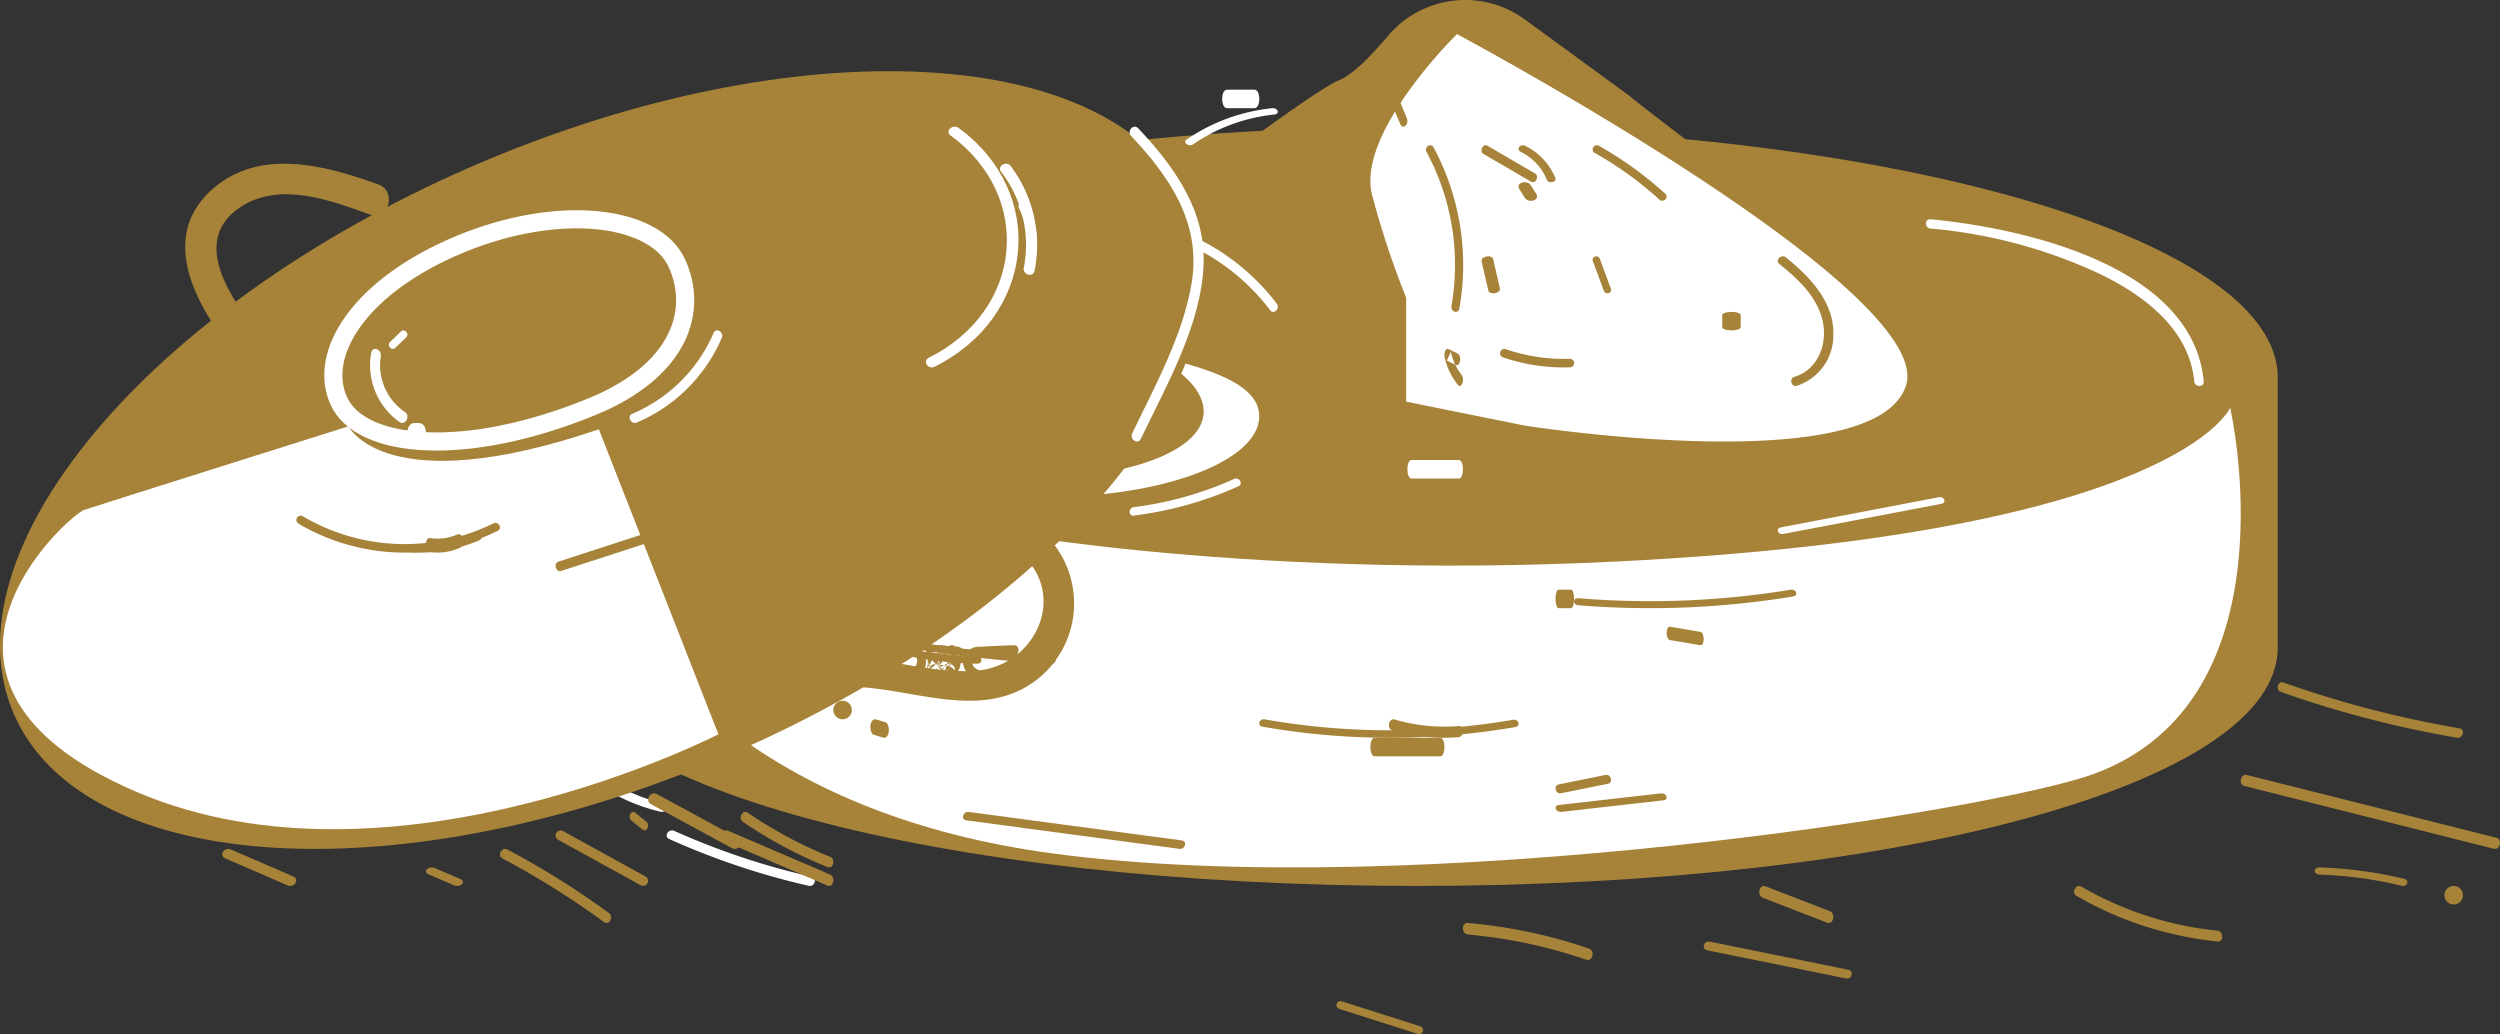 <svg xmlns="http://www.w3.org/2000/svg" width="276" height="114.164" viewBox="0 0 276 114.164"><rect x="0" y="0" width="276" height="114.164" fill="#333333" stroke="none"/><g id="Welcome" transform="translate(0 -0.159)"><g id="Desktop-_-Fixed-Menu" data-name="Desktop-&#x2014;-Fixed-Menu" transform="translate(0 0.159)"><g id="Group-5" transform="translate(0 0)"><g id="Page-1" transform="translate(276 114.164) rotate(180)"><path id="Fill-1" d="M190.116,55.7c.007.138.018.276.018.414,0,15.3-42.562,27.7-95.066,27.7S0,71.418,0,56.118c0-.138.011-.276.018-.414S0,55.43,0,55.291s.011-.275.018-.413S0,54.6,0,54.465s.011-.276.018-.414S0,53.776,0,53.638s.011-.276.018-.414S0,52.949,0,52.811s.011-.276.018-.414S0,52.122,0,51.984s.011-.276.018-.414S0,51.3,0,51.157s.011-.276.018-.414S0,50.468,0,50.33s.011-.276.018-.414S0,49.642,0,49.5s.011-.276.018-.414S0,48.815,0,48.677s.011-.276.018-.414S0,47.988,0,47.85s.011-.276.018-.414S0,47.161,0,47.023s.011-.276.018-.414S0,46.334,0,46.2s.011-.276.018-.414S0,45.507,0,45.369s.011-.276.018-.414S0,44.68,0,44.542s.011-.276.018-.414S0,43.853,0,43.715s.011-.276.018-.414S0,43.027,0,42.889s.011-.276.018-.414S0,42.2,0,42.062s.011-.276.018-.414S0,41.373,0,41.235s.011-.276.018-.414S0,40.546,0,40.408s.011-.275.018-.414S0,39.719,0,39.581s.011-.276.018-.414S0,38.892,0,38.754s.011-.275.018-.414S0,38.065,0,37.927s.011-.276.018-.414S0,37.238,0,37.1s.011-.275.018-.414S0,36.412,0,36.274s.011-.276.018-.413S0,35.585,0,35.447s.011-.276.018-.414S0,34.759,0,34.621s.011-.276.018-.414S0,33.931,0,33.793s.011-.276.018-.414S0,33.1,0,32.967s.011-.276.018-.414S0,32.278,0,32.14s.011-.276.018-.414S0,31.451,0,31.313s.011-.276.018-.414S0,30.624,0,30.486s.011-.276.018-.414S0,29.8,0,29.659s.011-.276.018-.414S0,28.97,0,28.832s.011-.276.018-.414S0,28.144,0,28.006s.011-.276.018-.414S0,27.316,0,27.178s.011-.276.018-.414S0,26.49,0,26.352C0,11.051,42.563,0,95.067,0s95.066,11.051,95.066,26.352c0,.138-.01.276-.018.413s.018.276.018.414-.01.276-.018.414.018.275.018.414-.01.276-.018.413.018.276.018.414-.01.276-.018.414.018.275.018.414-.01.276-.018.413.018.276.018.414-.01.276-.018.414.018.275.018.414-.01.276-.018.413.018.276.018.414-.01.276-.018.414.018.275.018.414-.01.275-.018.413.018.276.018.414-.01.276-.018.414.018.275.018.414-.01.275-.018.413.018.275.018.414-.01.276-.018.414.018.274.018.413-.01.276-.018.413.018.276.018.414-.01.276-.018.414.018.275.018.414-.01.276-.018.413.018.276.018.414-.01.276-.018.414.018.275.018.414-.01.276-.018.413.018.276.018.414-.01.276-.018.414.018.275.018.414-.01.276-.018.413.018.276.018.414-.01.276-.018.414.018.275.018.414-.01.276-.018.413.018.276.018.414-.01.276-.018.414.018.275.018.414-.01.276-.018.413.018.276.018.414-.01.276-.018.414.018.275.018.414-.01.276-.018.413.018.276.018.414-.01.276-.018.414.018.275.018.414-.01.276-.018.413.018.276.018.414-.01.276-.018.414.018.275.018.414-.01.276-.018.413.018.276.018.414-.01.276-.018.414.018.275.018.414-.01.275-.018.413.018.276.018.414-.01.276-.018.414.018.275.018.414-.01.275-.018.413.018.275.018.414-.01.276-.018.414.018.275.018.414-.01.275-.018.413.018.275.018.413-.01.276-.018.414" transform="translate(24.533 16.356)" fill="#a78339" fill-rule="evenodd"></path><path id="Fill-3" d="M175.822,19.422C175.822,8.7,136.463,0,87.911,0S0,8.7,0,19.422,39.36,38.844,87.911,38.844s87.911-8.7,87.911-19.423" transform="translate(30.667 57.244)" fill="#a78339" fill-rule="evenodd"></path><path id="Fill-5" d="M1.166,50.751S-6.241,18.506,16.281,10.3c11.061-4.03,74.76-14.128,114.831-8.764,61.221,8.2,60,62.951,54.641,57.353-18.345-19.18-44.421-21.161-44.421-21.161s-29.7-6.094-72.506-3.952C7.014,36.869,1.166,50.751,1.166,50.751" transform="translate(28.622 18.4)" fill="#fff" fill-rule="evenodd"></path><g id="Group-9" transform="translate(51.481 57.342)"><path id="Fill-7" d="M12.181,5.3S-9.947,14.616,5.446,20.825,44.894,46.439,44.894,46.439l11.33,8.269a11.161,11.161,0,0,0,15-1.773c1.939-2.31,3.956-4.354,5.417-4.943,3.849-1.553,28.864-20.957,28.864-20.957s13.47-16.3,5.773-21.732-63.5-8.538-99.1,0" transform="translate(0 0)" fill="#a78339" fill-rule="evenodd"></path></g><path id="Fill-10" d="M47.02,9.363C47.187,6.4,36.494,0,23.51,0S0,4,0,8.93s10.692,6.629,23.51,8.931,23.212-3.191,23.51-8.5" transform="translate(136.978 59.289)" fill="#fff" fill-rule="evenodd"></path><path id="Fill-12" d="M38.844,7.866C38.844,3.522,30.059,0,19.221,0S0,3.054,0,7.4s8.383,8.957,19.221,8.957S38.844,12.21,38.844,7.866" transform="translate(143.111 61.333)" fill="#a78339" fill-rule="evenodd"></path><path id="Fill-14" d="M49.726,44.978s11.223-10.991,9.352-17.845a97.689,97.689,0,0,0-3.741-11.264V4.4L42.244,1.756S3.579-4.334.159,6.167,49.726,44.978,49.726,44.978" transform="translate(65.422 65.422)" fill="#fff" fill-rule="evenodd"></path><path id="Fill-16" d="M7.483,6.069A40.1,40.1,0,0,1,.144.766C-.294.367.365-.273.8.126a39.047,39.047,0,0,0,7.149,5.16c.518.293.05,1.076-.47.782" transform="translate(92 92)" fill="#a78339" fill-rule="evenodd"></path><path id="Fill-18" d="M3.239,18.16A27.466,27.466,0,0,1,.4.369C.51-.277,1.38,0,1.274.641a26.235,26.235,0,0,0,2.744,17c.309.56-.472,1.074-.779.516" transform="translate(114.489 79.733)" fill="#a78339" fill-rule="evenodd"></path><path id="Fill-20" d="M.795.3,1.974,3.12c.3.712-.428,1.373-.725.666Q.66,2.378.07.969C-.228.257.5-.4.795.3" transform="translate(120.622 100.178)" fill="#a78339" fill-rule="evenodd"></path><path id="Fill-22" d="M.563.117A7.427,7.427,0,0,1,2.007,3.1c.127.493-.083,1.134-.436.961L.577,3.576C.1,3.344.3,2.081.783,2.314l.994.484L1.34,3.76A6.317,6.317,0,0,0,.172,1.247C-.234.77.152-.365.563.117" transform="translate(114.489 71.556)" fill="#a78339" fill-rule="evenodd"></path><path id="Fill-24" d="M5.239,14.19C2.614,12.074-.129,9.251,0,5.6A5.821,5.821,0,0,1,4.016.025c.627-.192.9.8.27.987C1.547,1.852.54,4.884,1.257,7.491c.7,2.538,2.733,4.389,4.7,5.975.51.412-.213,1.132-.72.724" transform="translate(73.6 71.556)" fill="#a78339" fill-rule="evenodd"></path><path id="Fill-26" d="M7.523,2.01a19.813,19.813,0,0,0-7-1.059.474.474,0,1,1,0-.942A20.641,20.641,0,0,1,7.812,1.1a.478.478,0,1,1-.29.909" transform="translate(102.222 73.6)" fill="#a78339" fill-rule="evenodd"></path><path id="Fill-28" d="M3.374,4.027A6.784,6.784,0,0,1,.025.47C-.162,0,.774-.2.96.266a5.9,5.9,0,0,0,2.9,3.1c.524.264.038.926-.49.66" transform="translate(104.267 94.045)" fill="#a78339" fill-rule="evenodd"></path><path id="Fill-30" d="M.743,1.8.081.743A.437.437,0,0,1,.335.064.9.9,0,0,1,1.3.242L1.963,1.3a.437.437,0,0,1-.253.68A.9.9,0,0,1,.743,1.8" transform="translate(106.311 92)" fill="#a78339" fill-rule="evenodd"></path><path id="Fill-32" d="M.648.055,5.915,3.123c.494.287.063,1.2-.429.91L.219.966C-.276.678.155-.232.648.055" transform="translate(106.311 94.045)" fill="#a78339" fill-rule="evenodd"></path><path id="Fill-34" d="M.755,3.774.009.546C-.118,0,1.162-.237,1.29.315q.374,1.615.746,3.229c.126.547-1.154.783-1.281.231" transform="translate(110.4 81.778)" fill="#a78339" fill-rule="evenodd"></path><path id="Fill-36" d="M0,1.66V.385c0-.513,2.044-.513,2.044,0V1.66c0,.512-2.044.513-2.044,0" transform="translate(83.822 77.689)" fill="#a78339" fill-rule="evenodd"></path><path id="Fill-38" d="M.808.295,2.013,3.558c.195.528-.584.758-.777.236L.031.53C-.164,0,.615-.227.808.295" transform="translate(98.133 81.778)" fill="#a78339" fill-rule="evenodd"></path><path id="Fill-40" d="M9.268,9.993A33.3,33.3,0,0,0,.235,1C-.309.644.19-.279.738.082a34.629,34.629,0,0,1,9.389,9.373c.382.552-.482,1.084-.859.538" transform="translate(202.4 59.289)" fill="#fff" fill-rule="evenodd"></path><path id="Fill-42" d="M17.493,10.081A38.888,38.888,0,0,0,.377.927.477.477,0,1,1,.66.019a40.041,40.041,0,0,1,17.586,9.4c.479.434-.273,1.1-.754.665" transform="translate(196.267 57.244)" fill="#a78339" fill-rule="evenodd"></path><path id="Fill-44" d="M.355,1.185a81.326,81.326,0,0,1,27.913.044c.62.109.358.914-.262.806A79.746,79.746,0,0,0,.616,1.99C0,2.1-.267,1.291.355,1.185" transform="translate(108.356 32.711)" fill="#a78339" fill-rule="evenodd"></path><path id="Fill-46" d="M.466,0H7.711c.622,0,.623,2.044,0,2.044H.466C-.155,2.044-.156,0,.466,0" transform="translate(116.533 30.667)" fill="#a78339" fill-rule="evenodd"></path><path id="Fill-48" d="M.37,1.287A97.213,97.213,0,0,1,24.042.322c.652.053.659.829,0,.775a96.052,96.052,0,0,0-23.4.937C0,2.14-.279,1.393.37,1.287" transform="translate(77.689 47.022)" fill="#a78339" fill-rule="evenodd"></path><path id="Fill-50" d="M.368,0,3.721.568c.488.083.492,1.555,0,1.473L.368,1.475C-.121,1.393-.125-.08.368,0" transform="translate(87.911 42.933)" fill="#a78339" fill-rule="evenodd"></path><path id="Fill-52" d="M.373,1.275,11.619,0c.649-.073.929.691.274.765L.647,2.039C0,2.113-.281,1.349.373,1.275" transform="translate(92 24.533)" fill="#a78339" fill-rule="evenodd"></path><path id="Fill-54" d="M.351,1.055,5.524.011c.612-.123.874.854.259.978L.609,2.034C0,2.157-.264,1.18.351,1.055" transform="translate(98.133 26.578)" fill="#a78339" fill-rule="evenodd"></path><path id="Fill-56" d="M1.687,2.044H.357C-.119,2.044-.119,0,.357,0H1.687c.476,0,.476,2.044,0,2.044" transform="translate(190.133 53.156)" fill="#a78339" fill-rule="evenodd"></path><path id="Fill-58" d="M23.9,4.083.364.935C-.274.85,0-.079.631.005L24.169,3.154c.638.085.366,1.014-.267.93" transform="translate(145.156 20.444)" fill="#a78339" fill-rule="evenodd"></path><path id="Fill-60" d="M1.047.491c.529,5.84,5.678,9.635,10.691,12a55.437,55.437,0,0,0,18.43,4.886c.663.062.67,1.087,0,1.024C19.814,17.424,1.154,13.21,0,.491c-.059-.657.985-.652,1.044,0" transform="translate(32.711 71.556)" fill="#fff" fill-rule="evenodd"></path><path id="Fill-62" d="M14.615,3.375q1.7-1.616-.88-2.433A10.9,10.9,0,0,0,11.6.813c-1.1-.024-2.226.036-3.33.054L.5.992C-.165,1-.165.235.5.224L9.376.082c1.667-.027,3.91-.31,5.449.367,1.723.76,2.213,2.8.309,3.588-.578.24-1.1-.422-.518-.662" transform="translate(161.511 67.467)" fill="#fff" fill-rule="evenodd"></path><path id="Fill-64" d="M.447,3.205a14.55,14.55,0,0,0,3.768,0c2-.392.426-1.9-.536-2.449-.5-.284-.03-.975.472-.689C5.335.744,6.662,1.859,5.917,3.191A1.863,1.863,0,0,1,4.322,4,21.376,21.376,0,0,1,.447,4c-.593-.048-.6-.847,0-.8" transform="translate(155.378 71.556)" fill="#fff" fill-rule="evenodd"></path><path id="Fill-66" d="M6.514,5.3c1.042-.983.651-2.718-.34-3.624C4.689.317,2.339,1.129.794,1.915c-.6.3-1.129-.537-.533-.84C2.332.022,5.319-.74,7.113,1.183a3.429,3.429,0,0,1,.149,4.8c-.476.449-1.222-.24-.747-.688" transform="translate(153.333 63.378)" fill="#fff" fill-rule="evenodd"></path><path id="Fill-68" d="M7.466,6.116A28.856,28.856,0,0,1,2.513,4.523C1.444,4.066.088,3.572,0,2.33A2.329,2.329,0,0,1,1.387.219C2.63-.335,3.99.275,5.093.811c.65.316.073,1.219-.578.9C3.681,1.308,2.4.64,1.573,1.376c-1.133,1,.458,1.782,1.3,2.149a27.214,27.214,0,0,0,4.9,1.582c.714.163.411,1.171-.3,1.008" transform="translate(151.289 63.378)" fill="#fff" fill-rule="evenodd"></path><path id="Fill-70" d="M2.583,3.807C1.225,4.811-.2,2.9.024,1.68.342-.033,2.535-.389,3.893.4a.4.4,0,0,1-.416.681C2.656.6,1.328.611.906,1.595.63,2.24,1.32,3.752,2.167,3.126c.42-.31.831.375.416.681" transform="translate(153.333 71.556)" fill="#fff" fill-rule="evenodd"></path><path id="Fill-72" d="M.892.1C2.18.915,11.041,5.439,11.737,2.34c.037-.163.286-.276.493-.278l3.631-.032c.658-.006.659.752,0,.758a9.821,9.821,0,0,0-3.235.185c-.177.072-.234.4-.42.5a4.661,4.661,0,0,1-2.555.609C6.2,3.976,2.684,2.23.168.632-.332.314.394-.22.892.1" transform="translate(157.422 69.511)" fill="#fff" fill-rule="evenodd"></path><path id="Fill-74" d="M1.431,1.943.116.663C-.228.329.272-.23.614.1q.657.64,1.315,1.279c.343.335-.157.894-.5.562" transform="translate(159.467 63.378)" fill="#fff" fill-rule="evenodd"></path><path id="Fill-76" d="M.248,3.239A40.3,40.3,0,0,1,11.81,0c.611-.075.605.855,0,.93A38.654,38.654,0,0,0,.732,4.042c-.557.249-1.045-.552-.484-.8" transform="translate(139.022 57.244)" fill="#fff" fill-rule="evenodd"></path><path id="Fill-78" d="M3.327,3.9A9.275,9.275,0,0,0,.2.787C-.254.522.15-.208.6.057A10.18,10.18,0,0,1,4.021,3.47a.407.407,0,0,1-.694.426" transform="translate(179.911 59.289)" fill="#fff" fill-rule="evenodd"></path><path id="Fill-80" d="M.16,5.2A17.5,17.5,0,0,1,11.751,0c.688-.037.687,1.056,0,1.093A16.331,16.331,0,0,0,.917,5.975C.425,6.468-.333,5.7.16,5.2" transform="translate(67.467 67.467)" fill="#fff" fill-rule="evenodd"></path><path id="Fill-82" d="M.334,3.345,17.818.012c.584-.112.834.62.248.732L.582,4.077C0,4.189-.252,3.457.334,3.345" transform="translate(61.333 55.2)" fill="#fff" fill-rule="evenodd"></path><path id="Fill-84" d="M15.742,15.3q2.851-2.58.661-4.13a3.389,3.389,0,0,0-2.329-1.407c-.866-.279-1.771-.426-2.641-.7A20.955,20.955,0,0,1,7.6,7.434,24.681,24.681,0,0,1,.123.922C-.286.4.42-.345.832.177A23.9,23.9,0,0,0,8.51,6.743c2.506,1.3,5.683,1.354,7.98,2.99,2.314,1.649,3.029,6.688-.748,6.621-.645-.012-.647-1.064,0-1.053" transform="translate(134.933 79.733)" fill="#fff" fill-rule="evenodd"></path><path id="Fill-86" d="M.441,1.109A39.614,39.614,0,0,0,7.607.015c.573-.142.818.758.244.9A40.939,40.939,0,0,1,.441,2.044c-.589.035-.587-.9,0-.934" transform="translate(157.422 92)" fill="#fff" fill-rule="evenodd"></path><path id="Fill-88" d="M.513,1.112A23.554,23.554,0,0,0,7.532.029a.472.472,0,1,1,.282.9,24.522,24.522,0,0,1-7.3,1.116.468.468,0,1,1,0-.933" transform="translate(177.867 85.867)" fill="#fff" fill-rule="evenodd"></path><path id="Fill-90" d="M7.1,11.815A14.407,14.407,0,0,0,.243.9C-.327.559.209-.259.785.081A15.418,15.418,0,0,1,8.174,11.815c.072.6-1,.6-1.073,0" transform="translate(192.178 65.422)" fill="#fff" fill-rule="evenodd"></path><path id="Fill-92" d="M.449,0H5.684c.6,0,.6,2.044,0,2.044H.449c-.6,0-.6-2.044,0-2.044" transform="translate(114.489 61.333)" fill="#fff" fill-rule="evenodd"></path><path id="Fill-94" d="M.384,3.387A19.332,19.332,0,0,0,9.323.113c.465-.342,1.218.168.754.51A20.426,20.426,0,0,1,.668,4.081C0,4.17-.289,3.475.384,3.387" transform="translate(134.933 98.133)" fill="#fff" fill-rule="evenodd"></path><path id="Fill-96" d="M.523,0H3.566c.7,0,.7,2.044,0,2.044H.523c-.7,0-.7-2.044,0-2.044" transform="translate(136.978 102.222)" fill="#fff" fill-rule="evenodd"></path><path id="Fill-98" d="M.918.471C.979,3.417,2.755,7.029,5.9,7.2c2.676.141,4.736-2.162,5.46-4.709a.461.461,0,1,1,.884.26c-.893,3.138-3.6,5.927-6.9,5.358C1.963,7.519.071,3.839,0,.471a.459.459,0,1,1,.918,0" transform="translate(155.378 34.756)" fill="#fff" fill-rule="evenodd"></path><path id="Fill-100" d="M6.234.968A9.915,9.915,0,0,0,1.142,7.69c-.613,3.042.607,6.474,3.522,7.419C8.372,16.312,9.7,11.769,9,8.584S5.825,3.217,3.6,1.267C3.111.843,3.8.1,4.279.524c3.13,2.738,6.333,6.106,5.9,10.879-.271,3.017-2.361,5.471-5.267,4.858C2.166,15.68.18,12.925.015,9.947A10.82,10.82,0,0,1,5.746.059c.556-.3,1.046.609.488.908" transform="translate(155.378 32.711)" fill="#fff" fill-rule="evenodd"></path><path id="Fill-102" d="M11.236,7.963A18.952,18.952,0,0,0,.385.942C-.29.79,0-.136.673.017a20.1,20.1,0,0,1,11.5,7.462c.4.51-.542.99-.935.485" transform="translate(202.4 24.533)" fill="#fff" fill-rule="evenodd"></path><path id="Fill-104" d="M3.275,3.9A10.029,10.029,0,0,0,.248,1.051C-.315.719.181-.264.742.067A10.734,10.734,0,0,1,3.967,3.093c.4.558-.287,1.368-.692.805" transform="translate(206.489 30.667)" fill="#fff" fill-rule="evenodd"></path><path id="Fill-106" d="M.7,3.026a2.718,2.718,0,0,0,1.763.147A.645.645,0,0,0,2.7,2.081C2.292,1.555,1.608,1.173,1.19.643c-.379-.48.624-.914,1-.436.684.865,2.16,1.522,1.856,2.671C3.686,4.254,1.808,4.261.391,3.857-.3,3.661,0,2.827.7,3.026" transform="translate(208.533 26.578)" fill="#fff" fill-rule="evenodd"></path><path id="Fill-108" d="M.482,3.882A3.165,3.165,0,0,1,.118,1.349C.347.559.913-.038,1.586,0c.61.035.614,1.262,0,1.226-.7-.041-.776,1.247-.43,1.787.388.6-.282,1.477-.673.867" transform="translate(210.578 28.622)" fill="#fff" fill-rule="evenodd"></path><path id="Fill-110" d="M1.293.207l.537.62a.7.7,0,0,1,0,1.009.806.806,0,0,1-1.078,0l-.536-.62a.7.7,0,0,1,0-1.009.8.8,0,0,1,1.078,0" transform="translate(212.622 34.756)" fill="#fff" fill-rule="evenodd"></path><path id="Fill-112" d="M1.022,0a1.022,1.022,0,1,1,0,2.044A1.022,1.022,0,1,1,1.022,0" transform="translate(214.667 36.8)" fill="#fff" fill-rule="evenodd"></path><path id="Fill-114" d="M5.173,3.907A8.718,8.718,0,0,0,.413,1.075C-.31.924,0-.136.719.015A9.727,9.727,0,0,1,5.987,3.131c.48.534-.331,1.316-.813.777" transform="translate(208.533 42.933)" fill="#fff" fill-rule="evenodd"></path><path id="Fill-116" d="M3.044,1.979.343.924C-.441.617.259-.242,1.044.065l2.7,1.056c.786.307.086,1.165-.7.858" transform="translate(206.489 40.889)" fill="#fff" fill-rule="evenodd"></path><path id="Fill-118" d="M.87.063c1.152.5,5.318,2.031,6.14.474.271-.513,1.4-.289,1.125.23C6.9,3.1,2.3,1.691.281.81-.366.529.22-.22.87.063" transform="translate(210.578 53.156)" fill="#fff" fill-rule="evenodd"></path><path id="Fill-120" d="M4.372,4.81q.979,3.153,1.745,6.364a.488.488,0,0,1-.939.263l-1.478-5,.938-.263A52.887,52.887,0,0,1,5.6,11.787c.066.561-.823.662-.956.132a36.482,36.482,0,0,1-.773-3.99L4.824,7.8l-.31,3.954c-.041.526-.826.711-.956.132A67.081,67.081,0,0,1,2.288,4.155c-.064-.6.77-.6.956-.132L3.99,5.905l-.715-.3.57-.573a.485.485,0,0,1,.666-.178A1.646,1.646,0,1,1,2.561,7.509,1.768,1.768,0,0,1,2,5.409c.583-1.056,1.623-.461,2.324.1l-.764.1.685-1.055.421.747L3.385,5.173A.5.5,0,0,1,3.255,4.2l1.453-.457.259.956-1.848.26q-.065-.487-.13-.974L4.272,2.847a.488.488,0,0,1,.939.264C4.883,5.254,1.656,4.175.348,3.792a.5.5,0,0,1,0-.956c.867-.19,3.31.1,3.6-.585L4.373,3A6.493,6.493,0,0,1,.9,2.522l.473-.829c.282.27.989,1.113,1.351,1.115L4.584,1.315A2.374,2.374,0,0,1,4.44.736c.12-.178.1-.379.285-.592a.484.484,0,0,1,.59-.077l.152.095a.505.505,0,0,1,.224.56C5.039,2.36,3.826,3.4,2.036,2.979c-.611-.143-.353-1.1.259-.956,1.513.354,3.372-2.241,3.35-.293a2.608,2.608,0,0,1-.13.732A2.375,2.375,0,0,1,4.283,3.871c-1.389.593-2.661-.577-3.6-1.477-.335-.321.011-1.018.474-.829a6.037,6.037,0,0,0,3.216.44c.409-.051.549.448.42.747-.862,2-2.623.7-4.186,1.04V2.836c.5.146,3.5,1.089,3.665.012l.939.264A2.245,2.245,0,0,1,2.99,4.976c-.531,0-.686-.9-.129-.974l1.848-.26a.5.5,0,0,1,.259.956l-1.454.457q-.065-.487-.129-.974l1.285.131a.5.5,0,0,1,.42.746L4.4,6.112a.491.491,0,0,1-.764.1q.189-.25.379-.5l.666-.179c-.35.63-.3.609-.919.929a.493.493,0,0,1-.715-.3L2.306,4.287l.956-.132A64.733,64.733,0,0,0,4.5,11.619l-.956.132Q3.694,9.773,3.85,7.8c.04-.514.875-.725.957-.132a36.33,36.33,0,0,0,.772,3.99l-.956.132A50.505,50.505,0,0,0,3.7,6.439a.487.487,0,0,1,.938-.263l1.479,5-.939.263Q4.411,8.224,3.433,5.074a.488.488,0,0,1,.939-.264" transform="translate(210.578 51.111)" fill="#fff" fill-rule="evenodd"></path><path id="Fill-122" d="M15.518,6.078A80.393,80.393,0,0,0,.393,1.022C-.3.865,0-.14.685.016A81.929,81.929,0,0,1,16.072,5.178c.64.286.082,1.185-.555.9" transform="translate(186.044 16.356)" fill="#fff" fill-rule="evenodd"></path><path id="Fill-124" d="M23.9,4.071A138.747,138.747,0,0,0,.489.805C-.16.771-.166-.034.489,0A140.359,140.359,0,0,1,24.176,3.3c.628.143.361.92-.271.776" transform="translate(159.467 40.889)" fill="#a78339" fill-rule="evenodd"></path><path id="Fill-126" d="M9.581,2.021A38.759,38.759,0,0,0,.508.783C-.168.77-.171-.012.508,0A39.99,39.99,0,0,1,9.861,1.267c.636.164.363.921-.28.754" transform="translate(167.644 40.889)" fill="#a78339" fill-rule="evenodd"></path><path id="Fill-128" d="M3.482,1.5a2.271,2.271,0,0,0-1.926-.2c-.466.265-.882,1.24-.309,1.674.537.405.04,1.426-.5,1.018A2.392,2.392,0,0,1,.43.875c.856-1.216,2.2-.94,3.315-.508.6.232.346,1.371-.263,1.137" transform="translate(173.778 38.844)" fill="#a78339" fill-rule="evenodd"></path><path id="Fill-130" d="M.478,2.938q1.466-.052,2.931-.128c.289-.016,1.1.106,1.325-.1,1-.925-.4-1.43-.825-1.574C3.3.927,3.559-.182,4.173.026,5.262.4,6.766,1.677,5.849,3.179a1.858,1.858,0,0,1-1.659.737C2.954,4,1.716,4.044.478,4.089c-.638.023-.638-1.128,0-1.15" transform="translate(163.556 38.844)" fill="#a78339" fill-rule="evenodd"></path><path id="Fill-132" d="M2.031,1.709,2,1.751a.572.572,0,0,1-.756.2.6.6,0,0,1-.333-.431A.557.557,0,0,1,1.053.978C1.6.52,2.524.818,3.177.878q-.2.474-.391.949a3.007,3.007,0,0,0-1.735-.715L1.528.276A1.242,1.242,0,0,0,2,.792a.558.558,0,0,1-.426,1.016c-.2-.044-.218.246-.141.361.1.156.085-.2.06-.276-.172-.51.573-.971.924-.541A11.224,11.224,0,0,0,3.909,2.865l-.944.393a2.321,2.321,0,0,0-.408-1.136c-.363-.543.422-1.084.868-.674a1.541,1.541,0,0,1,.5,1.279c-.042.58-.982.807-1.086.148a3.384,3.384,0,0,1,.155-1.8l.924.541a2.874,2.874,0,0,0-.678,1.917.563.563,0,0,1-.553.556,4.158,4.158,0,0,1-1.1-.116C1.254,3.888.913,3.63.579,3.583L1,3.527l.111-.183L.954,2.95l.065.066-.39-.163L.3,3.208a.553.553,0,0,1,1.105,0c.023,1.017-1.564.96-1.4-.064A.766.766,0,0,1,.93,2.519c.269.06.5.243.767.328a2.992,2.992,0,0,0,.987.129l-.553.555a4.059,4.059,0,0,1,1-2.7c.352-.405,1.124.023.924.541A2.274,2.274,0,0,0,3.9,2.58l-1.086.147a.509.509,0,0,0-.172-.494l.868-.673a3.459,3.459,0,0,1,.559,1.7c.043.526-.612.671-.944.393A11.257,11.257,0,0,1,1.636,2.139L2.56,1.6C2.946,2.738,1.527,3.984.627,2.942A1.334,1.334,0,0,1,1.868.736q-.213.509-.426,1.016A2.337,2.337,0,0,1,.574.838.56.56,0,0,1,1.051,0a4.246,4.246,0,0,1,2.516,1.04.561.561,0,0,1-.39.949,11.544,11.544,0,0,0-1.648-.134l.391-.163-.085.071.143-.541c.005.023.011.046.016.07L1.739.961,1.8.99l-.757.2.032-.041c.426-.562,1.386-.009.954.561" transform="translate(169.689 38.844)" fill="#a78339" fill-rule="evenodd"></path><path id="Fill-134" d="M.774,1.683A1,1,0,0,0,.208.708C-.21.49.05-.124.558.022A10.288,10.288,0,0,0,3.649.428c.586-.011.586.739,0,.75A11.167,11.167,0,0,1,.316.745L.667.06A1.74,1.74,0,0,1,1.686,1.683c-.013.482-.924.483-.912,0" transform="translate(169.689 40.889)" fill="#a78339" fill-rule="evenodd"></path><path id="Fill-136" d="M.63.017,1.68.332c.266.081.415.656.349,1.081-.078.495-.348.694-.615.614L.364,1.71C.1,1.63-.051,1.054.016.631.093.135.363-.063.63.017" transform="translate(177.867 32.711)" fill="#a78339" fill-rule="evenodd"></path><path id="Fill-138" d="M1.022,0a1.022,1.022,0,1,1,0,2.044A1.022,1.022,0,1,1,1.022,0" transform="translate(181.956 34.756)" fill="#a78339" fill-rule="evenodd"></path><path id="Fill-140" d="M.492.066a20.054,20.054,0,0,1,7.32.766c.641.188.37,1.38-.271,1.192A19.279,19.279,0,0,0,.492,1.3C-.166,1.356-.163.119.492.066" transform="translate(114.489 32.711)" fill="#a78339" fill-rule="evenodd"></path><path id="Fill-142" d="M.348,0H1.7c.463,0,.464,2.044,0,2.044H.348C-.115,2.044-.116,0,.348,0" transform="translate(102.222 47.022)" fill="#a78339" fill-rule="evenodd"></path><path id="Fill-144" d="M.773.058c1.367.7,1.8,2.258,1.975,3.788A19.732,19.732,0,0,0,3.2,7.968,6.749,6.749,0,0,0,5.907,11.22c.533.4.026,1.353-.512.948A8.111,8.111,0,0,1,2.243,8.442C1.488,6.267,2.59,2.192.261,1.007-.329.706.185-.241.773.058" transform="translate(204.444 59.289)" fill="#a78339" fill-rule="evenodd"></path><path id="Fill-146" d="M2.023,6.516c-.452-1.433-1.038-3.6-.018-4.88a1.1,1.1,0,0,1,2.028.285.564.564,0,0,1-.354.813,4.632,4.632,0,0,1-1.757-.169l.52-.521q-.113,2.8-.225,5.6c-.024.59-.686.757-.807.143Q.712,4.251.014.712C-.055.368.141.034.409.028L1.595,0c.529-.013.529,1.068,0,1.08L.409,1.108l.4-.683Q1.5,3.964,2.2,7.5L1.4,7.647q.112-2.8.225-5.6c.014-.364.249-.6.52-.521a3.8,3.8,0,0,0,1.538.13l-.355.813q-.8-.509-1,.505a4.19,4.19,0,0,0,.024,1.516,12.383,12.383,0,0,0,.465,1.74c.2.642-.592.922-.792.288" transform="translate(208.533 63.378)" fill="#a78339" fill-rule="evenodd"></path><path id="Fill-148" d="M1.131,7.916a9.833,9.833,0,0,1-.7-7.5C.655-.321,1.573,0,1.345.75a8.375,8.375,0,0,0,.6,6.533c.373.638-.451,1.262-.819.632" transform="translate(208.533 63.378)" fill="#a78339" fill-rule="evenodd"></path><path id="Fill-150" d="M.269,5.6a23.62,23.62,0,0,0-.076-3.01c-.051-.565.6-.731.792-.28A6,6,0,0,1,1.41,3.815c.107.714-.618.952-.82.3q-.277-.9-.554-1.8L.872,2.16a.97.97,0,0,1-.732-.385C-.246,1.375.247.6.654.9l.007.359C.454.721.979.11,1.328.589q.3.41.6.82l-.6.785L.452.959C.081.435.68-.353,1.053.174L1.927,1.41c.371.523-.222,1.3-.6.785l-.6-.82L1.4.7C1.827,1.831.918,2.384.225,1.862L.74.99c.406.422.8,1.364.212,1.849-.418.349-.957-.026-.93-.678s.659-.719.835-.148q.277.9.554,1.8l-.82.3a4.914,4.914,0,0,0-.34-1.243l.792-.28A23.7,23.7,0,0,1,1.119,5.6c-.027.712-.877.716-.85,0" transform="translate(208.533 63.378)" fill="#a78339" fill-rule="evenodd"></path><path id="Fill-152" d="M3.1,3.437,1.16,1.516,2.081.873a3.673,3.673,0,0,1,.455,2.954.616.616,0,0,1-.981.235L.151,2.547,1.073,1.9a5.692,5.692,0,0,1,.6,3.849C1.567,6.348.5,6.2.521,5.612Q.6,3.064.435.519C.4-.072,1.456-.211,1.588.378A16.412,16.412,0,0,0,2.061,2.1c.076.223.157.446.245.667.095.236.675,1.735-.13.353-.351-.6.661-1.141,1.014-.535a1.631,1.631,0,0,1,.259,1.636,1.018,1.018,0,0,1-1.178.508c-.582-.189-.764-.887-.962-1.352A15.778,15.778,0,0,1,.455.66L1.609.519q.166,2.546.085,5.093L.542,5.471a4.56,4.56,0,0,0-.483-3.03A.573.573,0,0,1,.981,1.8l1.4,1.513L1.4,3.545a2.633,2.633,0,0,0-.335-2.136C.746.9,1.529.31,1.99.766l1.94,1.92c.509.5-.32,1.256-.83.751" transform="translate(206.489 61.333)" fill="#a78339" fill-rule="evenodd"></path><path id="Fill-154" d="M0,7.641V.537c0-.716,2.044-.717,2.044,0v7.1c0,.715-2.044.717-2.044,0" transform="translate(214.667 63.378)" fill="#a78339" fill-rule="evenodd"></path><path id="Fill-156" d="M0,3.6Q.178,2.045.355.489c.074-.649,1.761-.655,1.687,0Q1.865,2.045,1.689,3.6c-.074.65-1.761.655-1.686,0" transform="translate(214.667 57.244)" fill="#a78339" fill-rule="evenodd"></path><path id="Fill-158" d="M0,1.371v-.7c0-.9,2.044-.9,2.044,0v.7c0,.9-2.044.9-2.044,0" transform="translate(36.8 38.844)" fill="#fff" fill-rule="evenodd"></path><path id="Fill-160" d="M27.936,8.161.394,1.229C-.3,1.055,0-.157.686.017L28.228,6.949c.69.173.4,1.386-.292,1.212" transform="translate(0 20.444)" fill="#a78339" fill-rule="evenodd"></path><path id="Fill-162" d="M13.773,4.087A56.234,56.234,0,0,1,.392,1.259C-.3,1.023,0-.207.69.03A54.993,54.993,0,0,0,13.773,2.813c.715.063.72,1.337,0,1.274" transform="translate(100.178 8.178)" fill="#a78339" fill-rule="evenodd"></path><path id="Fill-164" d="M9.708,2.044A45.756,45.756,0,0,1,.37.787C-.28.629,0-.138.653.022A44.333,44.333,0,0,0,9.708,1.251c.684.022.687.816,0,.793" transform="translate(10.222 16.356)" fill="#a78339" fill-rule="evenodd"></path><path id="Fill-166" d="M1.022,0a1.022,1.022,0,0,1,0,2.044A1.022,1.022,0,0,1,1.022,0" transform="translate(4.089 14.311)" fill="#a78339" fill-rule="evenodd"></path><path id="Fill-168" d="M.649.008a116.405,116.405,0,0,1,19.44,5.055c.626.222.357,1.263-.275,1.039A116.407,116.407,0,0,0,.374,1.046C-.281.936,0-.1.649.008" transform="translate(4.089 32.711)" fill="#a78339" fill-rule="evenodd"></path><path id="Fill-170" d="M15.7,4.076.376.97C-.283.836,0-.121.655.013L15.979,3.119c.659.134.38,1.09-.279.957" transform="translate(71.556 6.133)" fill="#a78339" fill-rule="evenodd"></path><g id="Group-174" transform="translate(118.888 0)"><path id="Fill-172" d="M.622.03l8.6,2.738a.443.443,0,1,1-.274.839L.348.869A.443.443,0,1,1,.622.03" transform="translate(0 0)" fill="#a78339" fill-rule="evenodd"></path></g><path id="Fill-175" d="M.5,0A38.989,38.989,0,0,1,16.09,5.037c.6.344.073,1.37-.528,1.027A37.6,37.6,0,0,0,.5,1.191C-.164,1.125-.17-.064.5,0" transform="translate(30.667 10.222)" fill="#a78339" fill-rule="evenodd"></path><path id="Fill-177" d="M.692.037,7.787,2.785c.687.266.393,1.535-.3,1.267L.391,1.3C-.3,1.038,0-.232.692.037" transform="translate(73.6 12.267)" fill="#a78339" fill-rule="evenodd"></path><path id="Fill-179" d="M131.3,14.763C123.351-3.13,87.874-5.023,52.056,10.535S-6.355,53.212,1.591,71.1s43.425,19.785,79.242,4.227S139.244,32.656,131.3,14.763" transform="translate(143.111 20.444)" fill="#a78339" fill-rule="evenodd"></path><path id="Stroke-181" d="M38.22,4.437c-2.437-5.257-13.975-6.322-27.96-.58C.559,7.841-1.5,14.469.936,19.725s12.987,6.6,23.973,2.032S40.659,9.694,38.22,4.437Z" transform="translate(200.356 65.422)" fill="none" stroke="#fff" stroke-width="2" fill-rule="evenodd"></path><path id="Fill-183" d="M6.613,26.439C-3.254,19.218-1.841,5.628,9.261.078c.72-.36,1.367.628.647.988C-.527,6.282-1.7,18.882,7.519,25.63c.638.467-.273,1.272-.906.809" transform="translate(163.556 73.6)" fill="#fff" fill-rule="evenodd"></path><path id="Fill-185" d="M2.907,12A14.45,14.45,0,0,1,.276.442C.423-.332,1.61,0,1.462.767A13.26,13.26,0,0,0,3.971,11.386c.473.633-.595,1.244-1.064.618" transform="translate(161.511 83.822)" fill="#fff" fill-rule="evenodd"></path><path id="Fill-187" d="M19.491,7.978A18.047,18.047,0,0,0,.721,1.74a.572.572,0,0,1-.31-1.1,19.175,19.175,0,0,1,19.9,6.532c.453.573-.363,1.387-.821.807" transform="translate(241.244 40.889)" fill="#fff" fill-rule="evenodd"></path><path id="Fill-189" d="M1.022,0a1.022,1.022,0,0,1,0,2.044A1.022,1.022,0,1,1,1.022,0" transform="translate(253.511 38.844)" fill="#fff" fill-rule="evenodd"></path><path id="Fill-191" d="M7.366,2.028.463.829C-.349.688,0-.125.812.016l6.9,1.2c.813.141.468.955-.348.813" transform="translate(249.422 40.889)" fill="#fff" fill-rule="evenodd"></path><path id="Fill-193" d="M.056,9.382A17.778,17.778,0,0,1,9.428.05c.606-.277,1.134.674.523.953a16.992,16.992,0,0,0-9,8.936c-.287.64-1.18.081-.894-.558" transform="translate(196.267 67.467)" fill="#fff" fill-rule="evenodd"></path><path id="Fill-195" d="M9.245,6.048.321,1.2C-.413.8.242-.315.977.085L9.9,4.93c.735.4.079,1.517-.656,1.118" transform="translate(194.222 20.444)" fill="#a78339" fill-rule="evenodd"></path><path id="Fill-197" d="M1.436,1.959.189.954C-.254.6.162-.274.609.085L1.855,1.091c.443.357.027,1.228-.42.868" transform="translate(204.444 22.489)" fill="#a78339" fill-rule="evenodd"></path><path id="Fill-199" d="M9.41,6.063.269,1.032A.553.553,0,0,1,.812.07L9.954,5.1a.553.553,0,0,1-.544.962" transform="translate(204.444 16.356)" fill="#a78339" fill-rule="evenodd"></path><path id="Fill-201" d="M11.452,8.113A92.511,92.511,0,0,1,.242,1.1C-.326.681.21-.318.783.1A92.407,92.407,0,0,0,11.994,7.118c.618.329.076,1.322-.542.995" transform="translate(208.533 12.267)" fill="#a78339" fill-rule="evenodd"></path><path id="Fill-203" d="M3.088,1.967.3.768c-.71-.3-.015-1,.7-.69l2.791,1.2c.71.3.015,1-.7.69" transform="translate(224.889 16.356)" fill="#a78339" fill-rule="evenodd"></path><path id="Fill-205" d="M7.214,4.026.324,1.04C-.41.722.232-.254.965.062L7.853,3.049c.734.319.092,1.295-.64.977" transform="translate(243.289 16.356)" fill="#a78339" fill-rule="evenodd"></path><path id="Fill-207" d="M9.453,6.046A47.558,47.558,0,0,0,.354,1.17C-.27.92,0-.216.629.036A48.9,48.9,0,0,1,9.975,5.03c.57.389.05,1.406-.522,1.016" transform="translate(184 18.4)" fill="#a78339" fill-rule="evenodd"></path><path id="Fill-209" d="M11.621,6.093.363,1.258C-.277.982,0-.237.646.041L11.9,4.876c.64.275.364,1.494-.283,1.217" transform="translate(184 16.356)" fill="#a78339" fill-rule="evenodd"></path><g id="Group-213" transform="translate(196.686 22.621)"><path id="Fill-211" d="M13.2,44.149,0,10.475S35.923-7.994,64.234,4.115s7.511,30.562,5.778,31.138S40.834,44.48,40.834,44.48,36.79,36.119,13.2,44.149" transform="translate(0 0)" fill="#fff" fill-rule="evenodd"></path></g><path id="Fill-214" d="M.241,2.415a23.1,23.1,0,0,1,22.02.788.474.474,0,0,1-.477.818A22.126,22.126,0,0,0,.717,3.233C.174,3.5-.305,2.683.241,2.415" transform="translate(220.8 53.156)" fill="#a78339" fill-rule="evenodd"></path><path id="Fill-216" d="M.357,3.025l9.238-3c.629-.2.9.834.271,1.037l-9.238,3c-.628.2-.9-.834-.271-1.038" transform="translate(204.444 51.111)" fill="#a78339" fill-rule="evenodd"></path><path id="Fill-218" d="M.223,1.369A16.713,16.713,0,0,1,7.748.021c.571.028.575.757,0,.729A15.624,15.624,0,0,0,.673,2c-.506.22-.958-.409-.45-.63" transform="translate(222.844 53.156)" fill="#a78339" fill-rule="evenodd"></path><path id="Fill-220" d="M.338.528a6,6,0,0,1,3.3-.466c.605.088.611,1.631,0,1.541A5.512,5.512,0,0,0,.59,2.015C0,2.271-.255.783.338.528" transform="translate(224.889 53.156)" fill="#a78339" fill-rule="evenodd"></path><path id="Fill-222" d="M1.071,5.846A10.157,10.157,0,0,1,.026.56c.052-.743,1.1-.75,1.046,0a8.938,8.938,0,0,0,.9,4.7c.328.657-.576,1.246-.9.589" transform="translate(161.511 85.867)" fill="#fff" fill-rule="evenodd"></path><path id="Fill-224" d="M7.235,34.583C3.426,30.534-.237,25.646.012,19.506.285,12.805,4.174,6.1,6.936.3c.327-.685,1.276-.079.95.606C5.4,6.118,2.25,11.761,1.315,17.608c-1.063,6.64,2.594,11.765,6.7,16.127.507.54-.27,1.387-.777.848" transform="translate(143.111 65.422)" fill="#fff" fill-rule="evenodd"></path><path id="Fill-226" d="M2.94,7.355A6.236,6.236,0,0,0,.278,1.213C-.354.824.2-.309.836.08A7.68,7.68,0,0,1,4.006,7.7c-.114.832-1.18.479-1.067-.348" transform="translate(231.022 67.467)" fill="#fff" fill-rule="evenodd"></path><path id="Fill-228" d="M1.232,2.044H.812C-.27,2.044-.272,0,.812,0h.42c1.082,0,1.084,2.044,0,2.044" transform="translate(228.978 65.422)" fill="#fff" fill-rule="evenodd"></path><path id="Fill-230" d="M1.91.767.706,1.929c-.4.381-.969-.269-.571-.652L1.339.116c.395-.381.969.268.571.652" transform="translate(231.022 75.644)" fill="#fff" fill-rule="evenodd"></path><path id="Fill-232" d="M2.709,17.856A10.674,10.674,0,0,1,4.254,2.218c7.2-5.341,16.373.9,24.257-1.054,2.164-.536,3.087,2.629.924,3.165C23.089,5.9,17.183,2.884,10.869,3.315c-6.207.423-9.912,7.538-5.7,12.221,1.439,1.6-1.006,3.933-2.456,2.32" transform="translate(157.422 36.8)" fill="#a78339" fill-rule="evenodd"></path><path id="Fill-234" d="M2.092,14.833c4.431,1.6,10.024,3.717,14.377.768,5.2-3.519,1.343-9.426-1.453-13.127C13.677.7,16.668-1.021,17.991.731c3.626,4.8,7.069,11.631,1.78,16.64-5.217,4.939-12.632,2.942-18.6.793C-.9,17.417,0,14.078,2.092,14.833" transform="translate(233.067 75.644)" fill="#a78339" fill-rule="evenodd"></path></g></g></g></g></svg>